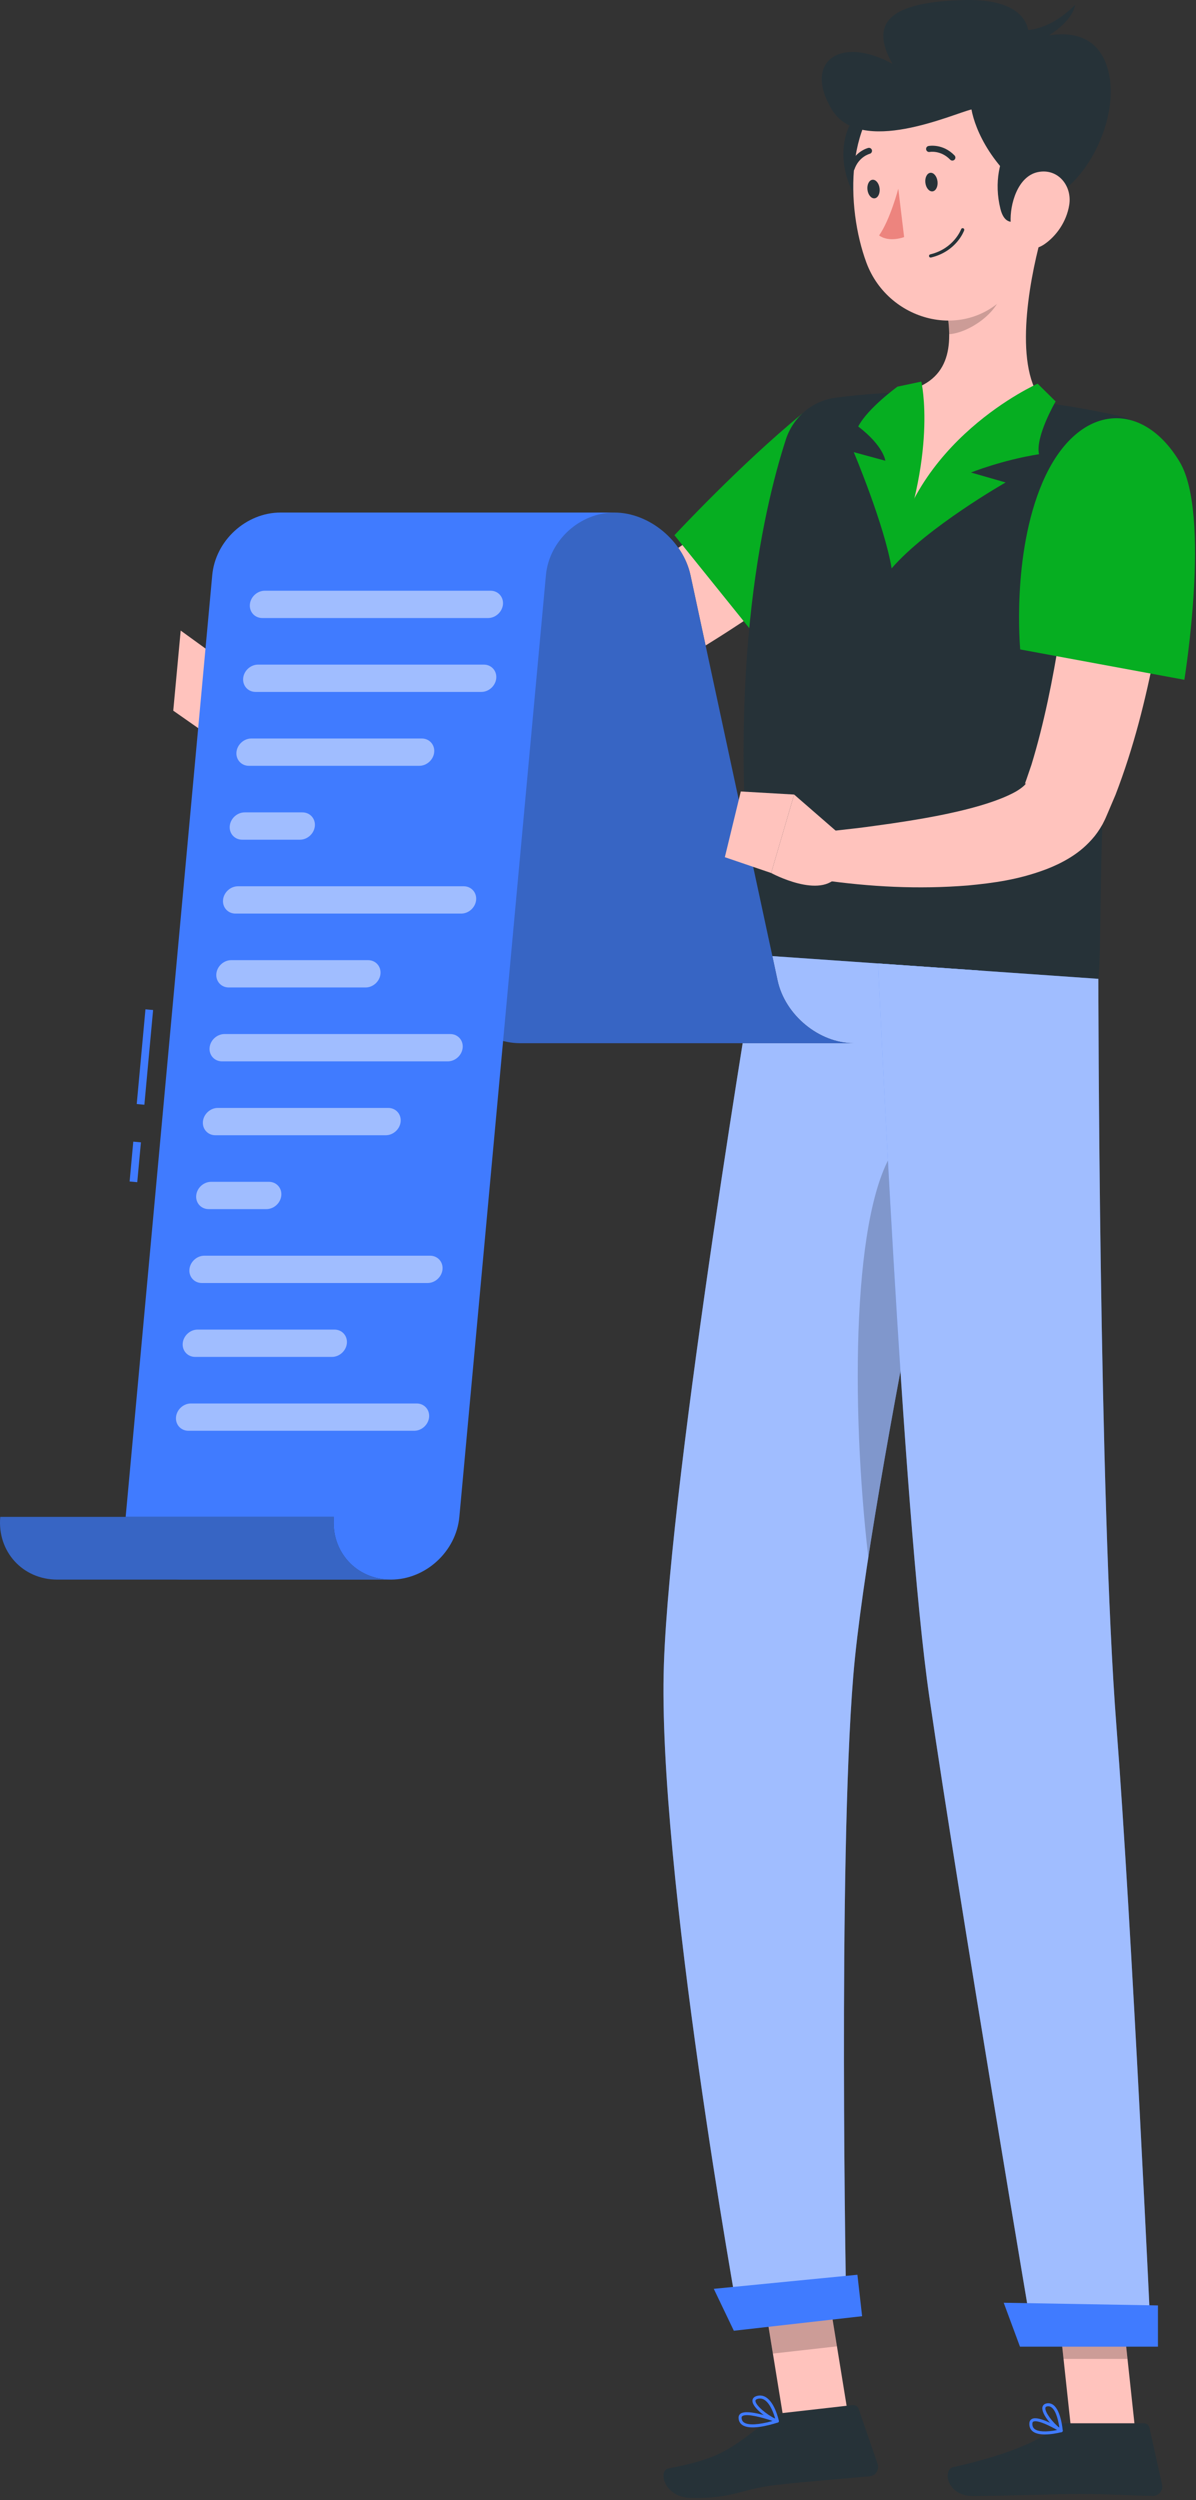<?xml version="1.0" encoding="UTF-8"?> <svg xmlns="http://www.w3.org/2000/svg" viewBox="0 0 272.777 570" fill="none"><rect x="0" y="0" width="272.777" height="570" fill="#333333" stroke="none"/><path d="M193.497 551.011L178.887 552.655L173.498 519.519L188.109 517.876L193.497 551.011Z" fill="#FFC3BD"></path><path d="M258.915 554.191H244.326L240.693 520.404H255.283L258.915 554.191Z" fill="#FFC3BD"></path><path d="M243.126 552.502H260.914C261.511 552.502 262.025 552.917 262.155 553.499L265.038 566.468C265.338 567.812 264.281 569.086 262.902 569.064C257.179 568.964 253.003 568.629 245.793 568.629C241.359 568.629 227.985 569.089 221.86 569.089C215.87 569.089 214.937 563.034 217.443 562.484C228.685 560.026 237.155 556.634 240.755 553.399C241.406 552.815 242.253 552.502 243.126 552.502Z" fill="#263238"></path><path d="M178.649 550.152L194.481 548.356C195.075 548.288 195.635 548.643 195.829 549.205L200.155 561.767C200.603 563.069 199.733 564.45 198.361 564.583C192.639 565.135 184.349 565.734 177.17 566.548C168.777 567.5 167.379 569.748 157.476 569.516C151.487 569.376 149.968 563.284 152.487 562.794C163.956 560.566 166.172 558.83 175.287 551.676C176.276 550.899 177.398 550.292 178.649 550.152Z" fill="#263238"></path><path d="M191.53 125.467C186.63 129.513 181.805 133.031 176.814 136.634C171.84 140.192 166.731 143.58 161.486 146.826C156.234 150.059 150.858 153.172 145.216 155.993C139.572 158.824 133.738 161.468 127.261 163.485C125.626 164.008 124.034 164.437 122.195 164.881C120.053 165.369 118.458 165.539 116.756 165.754C113.471 166.12 110.377 166.265 107.295 166.409C101.153 166.691 95.122 166.684 89.102 166.643C77.062 166.498 65.124 165.919 53.131 164.858L52.949 153.905C64.726 152.388 76.553 151.075 88.259 149.763C94.109 149.126 99.947 148.415 105.648 147.668C108.485 147.285 111.308 146.831 113.905 146.349C115.137 146.104 116.486 145.825 117.223 145.568C118.25 145.229 119.51 144.816 120.676 144.345C125.439 142.476 130.365 139.975 135.213 137.235C140.055 134.456 144.898 131.474 149.659 128.302C154.437 125.156 159.155 121.847 163.854 118.497C168.526 115.181 173.242 111.599 177.649 108.249L191.53 125.467Z" fill="#FFC3BD"></path><path d="M205.795 112.997C203.699 126.789 174.657 147.889 174.657 147.889L153.827 122.029C153.827 122.029 168.84 105.873 182.811 94.449C192.184 86.784 208.076 97.991 205.795 112.997Z" fill="#06AE21"></path><path d="M56.98 155.093L48.697 149.194L47.789 167.827C47.789 167.827 52.378 167.827 54.14 164.481L56.98 155.093Z" fill="#FFC3BD"></path><path d="M41.212 143.771L39.515 162.031L47.794 167.827L48.702 149.196L41.212 143.771Z" fill="#FFC3BD"></path><path opacity="0.2" d="M173.506 519.527L176.282 536.608L190.898 534.962L188.124 517.883L173.506 519.527Z" fill="black"></path><path opacity="0.2" d="M255.283 520.414H240.686L242.565 537.829H257.162L255.283 520.414Z" fill="black"></path><path d="M255.496 94.89C260.084 95.916 262.89 100.499 261.771 105.065C258.461 118.541 256.203 132.076 254.626 144.942C253.248 156.247 252.418 167.037 251.904 176.822C250.692 199.756 251.194 217.242 250.512 223.164C239.105 222.373 196.11 219.382 172.667 217.742C164.754 155.794 174.025 116.261 179.237 100.194C180.891 95.095 185.294 91.366 190.608 90.674C193.597 90.284 197.171 89.904 200.942 89.684C202.262 89.598 203.602 89.553 204.965 89.525C213.782 89.337 228.155 90.66 238.061 91.828C240.144 92.074 242.251 92.381 244.299 92.71C248.383 93.375 252.273 94.169 255.496 94.89Z" fill="#263238"></path><path d="M237.388 54.338C234.558 64.84 231.112 84.206 238.065 91.83C220.022 103.968 208.502 121.055 205.179 117.344C203.441 115.403 202.683 92.928 204.972 89.522C217.044 87.515 217.352 78.684 215.861 70.267L237.388 54.338Z" fill="#FFC3BD"></path><path d="M236.661 87.477C236.661 87.477 207.258 100.49 203.357 129.586C211.458 120.206 229.35 110.001 229.35 110.001L221.457 107.733C221.457 107.733 228.518 104.899 236.971 103.558C236.094 99.538 240.763 91.525 240.763 91.525L236.661 87.477Z" fill="#06AE21"></path><path d="M210.132 87.005C210.132 87.005 214.05 103.621 203.36 129.583C201.706 119.672 194.723 103.091 194.723 103.091L201.925 105.049C201.925 105.049 201.564 101.7 195.74 97.241C197.905 93.067 204.691 88.155 204.691 88.155L210.132 87.005Z" fill="#06AE21"></path><path opacity="0.2" d="M228.602 60.837L215.862 70.257C216.223 72.25 216.469 74.263 216.473 76.202C221.054 75.862 227.635 71.319 228.447 66.603C228.851 64.251 228.91 61.967 228.602 60.837Z" fill="black"></path><path d="M200.02 23.928C192.904 24.234 188.977 36.503 196.199 46.606C203.422 56.707 209.606 23.516 200.02 23.928Z" fill="#263238"></path><path d="M235.106 34.723C235.949 49.178 237.178 57.595 230.816 65.833C221.248 78.223 202.745 73.779 197.598 59.869C192.966 47.345 192.364 25.81 205.723 18.411C218.887 11.121 234.262 20.268 235.106 34.723Z" fill="#FFC3BD"></path><path d="M237.232 45.831C226.282 38.796 222.417 29.597 221.566 24.957C217.313 25.962 196.209 35.678 189.714 24.957C183.22 14.237 191.392 7.949 203.541 14.546C198.167 5.063 203.054 0.424 219.937 0.013C236.821 -0.4 234.553 9.393 234.553 9.393C234.553 9.393 247.335 3.826 251.871 13.619C257.094 24.896 247.435 44.13 237.232 45.831Z" fill="#263238"></path><path d="M231.662 6.804C231.816 6.804 238.056 8.305 245.247 1.067C243.959 7.241 232.796 11.349 232.796 11.349L231.662 6.804Z" fill="#263238"></path><path d="M240.052 27.951C233.32 25.626 225.165 35.597 228.177 47.646C231.188 59.693 249.121 31.086 240.052 27.951Z" fill="#263238"></path><path d="M243.861 46.746C243.238 50.6 240.893 53.808 238.261 55.643C234.302 58.405 230.736 55.248 230.507 50.68C230.3 46.57 232.111 40.179 236.724 39.235C241.269 38.306 244.573 42.34 243.861 46.746Z" fill="#FFC3BD"></path><path d="M194.611 382.129C198.116 339.454 223.84 221.312 223.84 221.312L172.661 217.745C172.661 217.745 152.926 335.018 151.416 379.522C149.841 425.796 168.452 528.644 168.452 528.644L192.998 525.849C192.998 525.849 191.092 424.984 194.611 382.129Z" fill="#407BFF"></path><path opacity="0.5" d="M194.611 382.129C198.116 339.454 223.84 221.312 223.84 221.312L172.661 217.745C172.661 217.745 152.926 335.018 151.416 379.522C149.841 425.796 168.452 528.644 168.452 528.644L192.998 525.849C192.998 525.849 191.092 424.984 194.611 382.129Z" fill="white"></path><path opacity="0.2" d="M204.554 261.321C194.238 274.513 194.052 320.845 198.042 355.077C201.847 330.379 207.838 299.023 213.09 272.879L204.554 261.321Z" fill="black"></path><path d="M200.273 219.668C200.273 219.668 205.796 344.58 211.956 386.883C218.701 433.21 235.832 534.457 235.832 534.457H262.555C262.555 534.457 258.159 439.095 254.631 393.585C250.615 341.745 250.507 223.173 250.507 223.173L200.273 219.668Z" fill="#407BFF"></path><path opacity="0.5" d="M200.273 219.668C200.273 219.668 205.796 344.58 211.956 386.883C218.701 433.21 235.832 534.457 235.832 534.457H262.555C262.555 534.457 258.159 439.095 254.631 393.585C250.615 341.745 250.507 223.173 250.507 223.173L200.273 219.668Z" fill="white"></path><path d="M232.63 535.034H264.096V525.634L228.922 525.022L232.63 535.034Z" fill="#407BFF"></path><path d="M167.371 531.405L196.624 528.087L195.553 518.638L162.796 521.848L167.371 531.405Z" fill="#407BFF"></path><path d="M213.82 41.35C213.96 42.518 213.456 43.541 212.692 43.632C211.929 43.722 211.195 42.851 211.054 41.682C210.913 40.513 211.418 39.493 212.182 39.4C212.947 39.309 213.68 40.182 213.82 41.35Z" fill="#263238"></path><path d="M200.612 42.936C200.752 44.105 200.248 45.126 199.484 45.218C198.721 45.309 197.987 44.438 197.846 43.269C197.706 42.1 198.21 41.08 198.975 40.987C199.739 40.894 200.471 41.769 200.612 42.936Z" fill="#263238"></path><path d="M204.88 43.014C204.88 43.014 203.034 50.073 200.5 53.678C202.799 55.36 206.207 54.054 206.207 54.054L204.88 43.014Z" fill="#ED847E"></path><path d="M217.41 36.587C217.168 36.661 216.895 36.601 216.71 36.405C214.571 34.186 212.064 34.638 212.039 34.643C211.665 34.715 211.302 34.47 211.231 34.094C211.159 33.719 211.388 33.355 211.78 33.285C211.913 33.261 215.053 32.693 217.707 35.446C217.972 35.721 217.965 36.159 217.69 36.423C217.604 36.502 217.51 36.556 217.41 36.587Z" fill="#263238"></path><path d="M212.333 58.717L212.34 58.716C218.138 57.323 219.839 52.71 219.907 52.514C219.975 52.319 219.875 52.108 219.681 52.039C219.488 51.971 219.275 52.071 219.207 52.265C219.191 52.309 217.558 56.698 212.166 57.993C211.967 58.04 211.843 58.241 211.892 58.441C211.939 58.639 212.135 58.761 212.333 58.717Z" fill="#263238"></path><path d="M194.414 39.07C194.279 39.111 194.13 39.112 193.987 39.062C193.626 38.937 193.434 38.544 193.56 38.183C194.808 34.569 197.889 33.756 198.026 33.728C198.397 33.635 198.771 33.861 198.864 34.23C198.955 34.599 198.713 34.979 198.365 35.066C198.262 35.101 195.865 35.745 194.867 38.633C194.792 38.852 194.619 39.007 194.414 39.07Z" fill="#263238"></path><path d="M238.299 555.053C237.19 555.053 236.15 554.863 235.489 554.308C234.967 553.869 234.726 553.254 234.775 552.482C234.812 551.908 235.116 551.633 235.368 551.506C236.989 550.671 241.689 553.569 242.219 553.899C242.338 553.971 242.4 554.111 242.379 554.246C242.356 554.383 242.253 554.493 242.118 554.528C241.103 554.773 239.649 555.053 238.299 555.053ZM236.131 552.033C235.951 552.033 235.799 552.06 235.681 552.12C235.589 552.165 235.48 552.255 235.463 552.525C235.428 553.074 235.582 553.487 235.931 553.779C236.731 554.451 238.634 554.541 241.111 554.041C239.467 553.089 237.249 552.033 236.131 552.033Z" fill="#407BFF"></path><path d="M242.036 554.538C241.98 554.538 241.922 554.526 241.869 554.498C240.359 553.676 237.44 550.482 237.75 548.855C237.806 548.558 238.023 548.049 238.851 547.949C239.384 547.886 239.881 548.031 240.322 548.393C242.016 549.78 242.366 553.989 242.38 554.166C242.391 554.293 242.33 554.413 242.225 554.483C242.167 554.518 242.1 554.538 242.036 554.538ZM239.09 548.623C239.038 548.623 238.987 548.628 238.935 548.633C238.485 548.686 238.446 548.893 238.431 548.98C238.249 549.942 240.107 552.358 241.609 553.497C241.439 552.268 240.974 549.815 239.887 548.925C239.636 548.723 239.374 548.623 239.09 548.623Z" fill="#407BFF"></path><path d="M177.46 552.31C177.442 552.318 177.423 552.328 177.404 552.333C175.12 553.064 171.028 554.104 169.282 552.877C168.755 552.51 168.475 551.97 168.449 551.281C168.433 550.869 168.594 550.529 168.913 550.302C170.556 549.148 176.725 551.416 177.421 551.681C177.56 551.733 177.647 551.865 177.643 552.013C177.64 552.14 177.568 552.253 177.46 552.31ZM169.397 550.814C169.368 550.829 169.34 550.846 169.314 550.864C169.184 550.956 169.131 551.074 169.138 551.256C169.156 551.726 169.331 552.07 169.676 552.313C170.657 553 173.058 552.87 176.2 551.975C173.751 551.129 170.409 550.274 169.397 550.814Z" fill="#407BFF"></path><path d="M177.459 552.31C177.379 552.353 177.283 552.363 177.191 552.333C175.352 551.748 171.53 549.005 171.611 547.337C171.63 546.944 171.852 546.432 172.78 546.233C173.473 546.08 174.136 546.208 174.752 546.605C176.768 547.909 177.601 551.771 177.634 551.935C177.659 552.055 177.62 552.18 177.529 552.263C177.508 552.28 177.485 552.295 177.459 552.31ZM172.549 547.034C172.311 547.162 172.304 547.309 172.302 547.369C172.255 548.371 174.89 550.566 176.798 551.438C176.483 550.317 175.7 548.041 174.377 547.184C173.917 546.885 173.443 546.795 172.93 546.904C172.76 546.942 172.638 546.984 172.549 547.034Z" fill="#407BFF"></path><path d="M267.793 115.936C267.423 121.635 266.751 126.943 266.057 132.421C265.365 137.858 264.426 143.272 263.399 148.692C261.276 159.521 258.606 170.34 254.427 181.195L252.691 185.279L252.251 186.298L252.141 186.552L251.961 186.938L251.454 187.945C250.74 189.227 249.91 190.402 249.048 191.355C247.306 193.321 245.5 194.66 243.773 195.699C242.041 196.739 240.375 197.5 238.761 198.131C232.34 200.58 226.536 201.331 220.794 201.882C209.337 202.799 198.471 202.199 187.409 200.634L187.81 189.686L195.529 188.815C198.117 188.507 200.692 188.113 203.25 187.768C208.36 187.014 213.416 186.175 218.237 185.055C223.009 183.964 227.748 182.544 231.143 180.773C232.788 179.935 234.012 178.815 233.959 178.617C234.006 178.365 233.446 179.466 234.102 177.711L235.256 174.338C238.093 165.041 240.114 154.985 241.731 144.83C242.56 139.75 243.271 134.626 243.957 129.491C244.646 124.397 245.208 119.11 245.744 114.184L267.793 115.936Z" fill="#FFC3BD"></path><path d="M269.08 105.355C276.224 117.337 270.124 154.99 270.124 154.99L232.686 148.072C232.686 148.072 230.658 126.519 237.784 109.959C245.543 91.918 260.424 90.84 269.08 105.355Z" fill="#06AE21"></path><path d="M177.352 223.546L157.49 131.159C155.793 123.261 148.012 116.857 140.114 116.857H78.311H64.01C71.908 116.857 79.687 123.261 81.386 131.159L101.248 223.546C102.946 231.444 110.727 237.847 118.624 237.847H180.427H194.728C186.83 237.847 179.05 231.444 177.352 223.546Z" fill="#263238"></path><path opacity="0.7" d="M177.352 223.546L157.49 131.159C155.793 123.261 148.012 116.857 140.114 116.857H78.311H64.01C71.908 116.857 79.687 123.261 81.386 131.159L101.248 223.546C102.946 231.444 110.727 237.847 118.624 237.847H180.427H194.728C186.83 237.847 179.05 231.444 177.352 223.546Z" fill="#407BFF"></path><path d="M33.176 230.123L31.185 251.719L32.928 251.881L34.919 230.284L33.176 230.123Z" fill="#407BFF"></path><path d="M30.399 260.292L29.562 269.379L31.304 269.539L32.142 260.454L30.399 260.292Z" fill="#407BFF"></path><path d="M64.006 116.857H125.809H140.11C132.213 116.857 125.228 123.261 124.509 131.159L104.766 345.844C104.046 353.743 97.062 360.147 89.164 360.147H41.662C33.764 360.147 27.944 353.743 28.661 345.844L48.405 131.159C49.124 123.261 56.109 116.857 64.006 116.857Z" fill="#407BFF"></path><path d="M76.164 345.847C75.446 353.743 81.265 360.147 89.165 360.147H74.864H13.061C5.163 360.147 -0.658 353.743 0.06 345.847H76.164Z" fill="#263238"></path><path opacity="0.7" d="M76.164 345.847C75.446 353.743 81.265 360.147 89.165 360.147H74.864H13.061C5.163 360.147 -0.658 353.743 0.06 345.847H76.164Z" fill="#407BFF"></path><g opacity="0.5"><path d="M111.317 140.911H59.819C58.106 140.911 56.834 139.509 56.99 137.798C57.145 136.085 58.673 134.685 60.387 134.685H111.884C113.597 134.685 114.869 136.086 114.714 137.798C114.558 139.511 113.028 140.911 111.317 140.911Z" fill="white"></path><path d="M109.785 157.757H58.29C56.576 157.757 55.304 156.355 55.46 154.643C55.615 152.93 57.143 151.53 58.857 151.53H110.352C112.065 151.53 113.338 152.932 113.182 154.643C113.026 156.357 111.498 157.757 109.785 157.757Z" fill="white"></path><path d="M95.634 174.604H56.76C55.046 174.604 53.774 173.202 53.93 171.491C54.085 169.778 55.613 168.378 57.327 168.378H96.201C97.914 168.378 99.186 169.779 99.031 171.491C98.875 173.202 97.346 174.604 95.634 174.604Z" fill="white"></path><path d="M68.414 191.45H55.23C53.516 191.45 52.244 190.048 52.4 188.336C52.555 186.623 54.083 185.223 55.797 185.223H68.981C70.694 185.223 71.967 186.625 71.811 188.336C71.655 190.048 70.126 191.45 68.414 191.45Z" fill="white"></path><path d="M105.197 208.295H53.7C51.986 208.295 50.714 206.894 50.87 205.182C51.025 203.469 52.553 202.069 54.267 202.069H105.764C107.477 202.069 108.749 203.471 108.594 205.182C108.438 206.894 106.91 208.295 105.197 208.295Z" fill="white"></path><path d="M83.384 225.141H52.17C50.456 225.141 49.184 223.739 49.34 222.028C49.495 220.315 51.023 218.914 52.737 218.914H83.951C85.665 218.914 86.937 220.316 86.781 222.028C86.625 223.739 85.096 225.141 83.384 225.141Z" fill="white"></path><path d="M102.129 241.987H50.632C48.918 241.987 47.646 240.585 47.802 238.873C47.958 237.16 49.485 235.76 51.199 235.76H102.696C104.409 235.76 105.681 237.162 105.526 238.873C105.37 240.586 103.842 241.987 102.129 241.987Z" fill="white"></path><path d="M87.984 258.833H49.11C47.396 258.833 46.124 257.429 46.28 255.718C46.435 254.004 47.963 252.606 49.677 252.606H88.551C90.264 252.606 91.537 254.007 91.381 255.718C91.225 257.432 89.696 258.833 87.984 258.833Z" fill="white"></path><path d="M60.764 275.677H47.58C45.866 275.677 44.594 274.275 44.75 272.564C44.905 270.851 46.433 269.452 48.147 269.452H61.331C63.044 269.452 64.317 270.853 64.161 272.564C64.005 274.278 62.476 275.677 60.764 275.677Z" fill="white"></path><path d="M97.531 292.525H46.034C44.321 292.525 43.048 291.124 43.204 289.413C43.36 287.699 44.887 286.298 46.601 286.298H98.098C99.811 286.298 101.084 287.699 100.928 289.413C100.772 291.124 99.244 292.525 97.531 292.525Z" fill="white"></path><path d="M75.719 309.372H44.504C42.791 309.372 41.518 307.97 41.674 306.257C41.83 304.546 43.357 303.144 45.071 303.144H76.286C77.999 303.144 79.271 304.546 79.115 306.257C78.96 307.97 77.43 309.372 75.719 309.372Z" fill="white"></path><path d="M94.471 326.215H42.974C41.262 326.215 39.988 324.814 40.144 323.103C40.3 321.392 41.827 319.99 43.541 319.99H95.038C96.751 319.99 98.024 321.392 97.868 323.103C97.712 324.814 96.184 326.215 94.471 326.215Z" fill="white"></path></g><path d="M192.301 190.871L181.121 181.156L175.879 199.041C175.879 199.041 187.235 205.198 191.167 199.545L192.301 190.871Z" fill="#FFC3BD"></path><path d="M168.956 180.456L165.318 195.439L175.882 199.041L181.124 181.157L168.956 180.456Z" fill="#FFC3BD"></path></svg> 